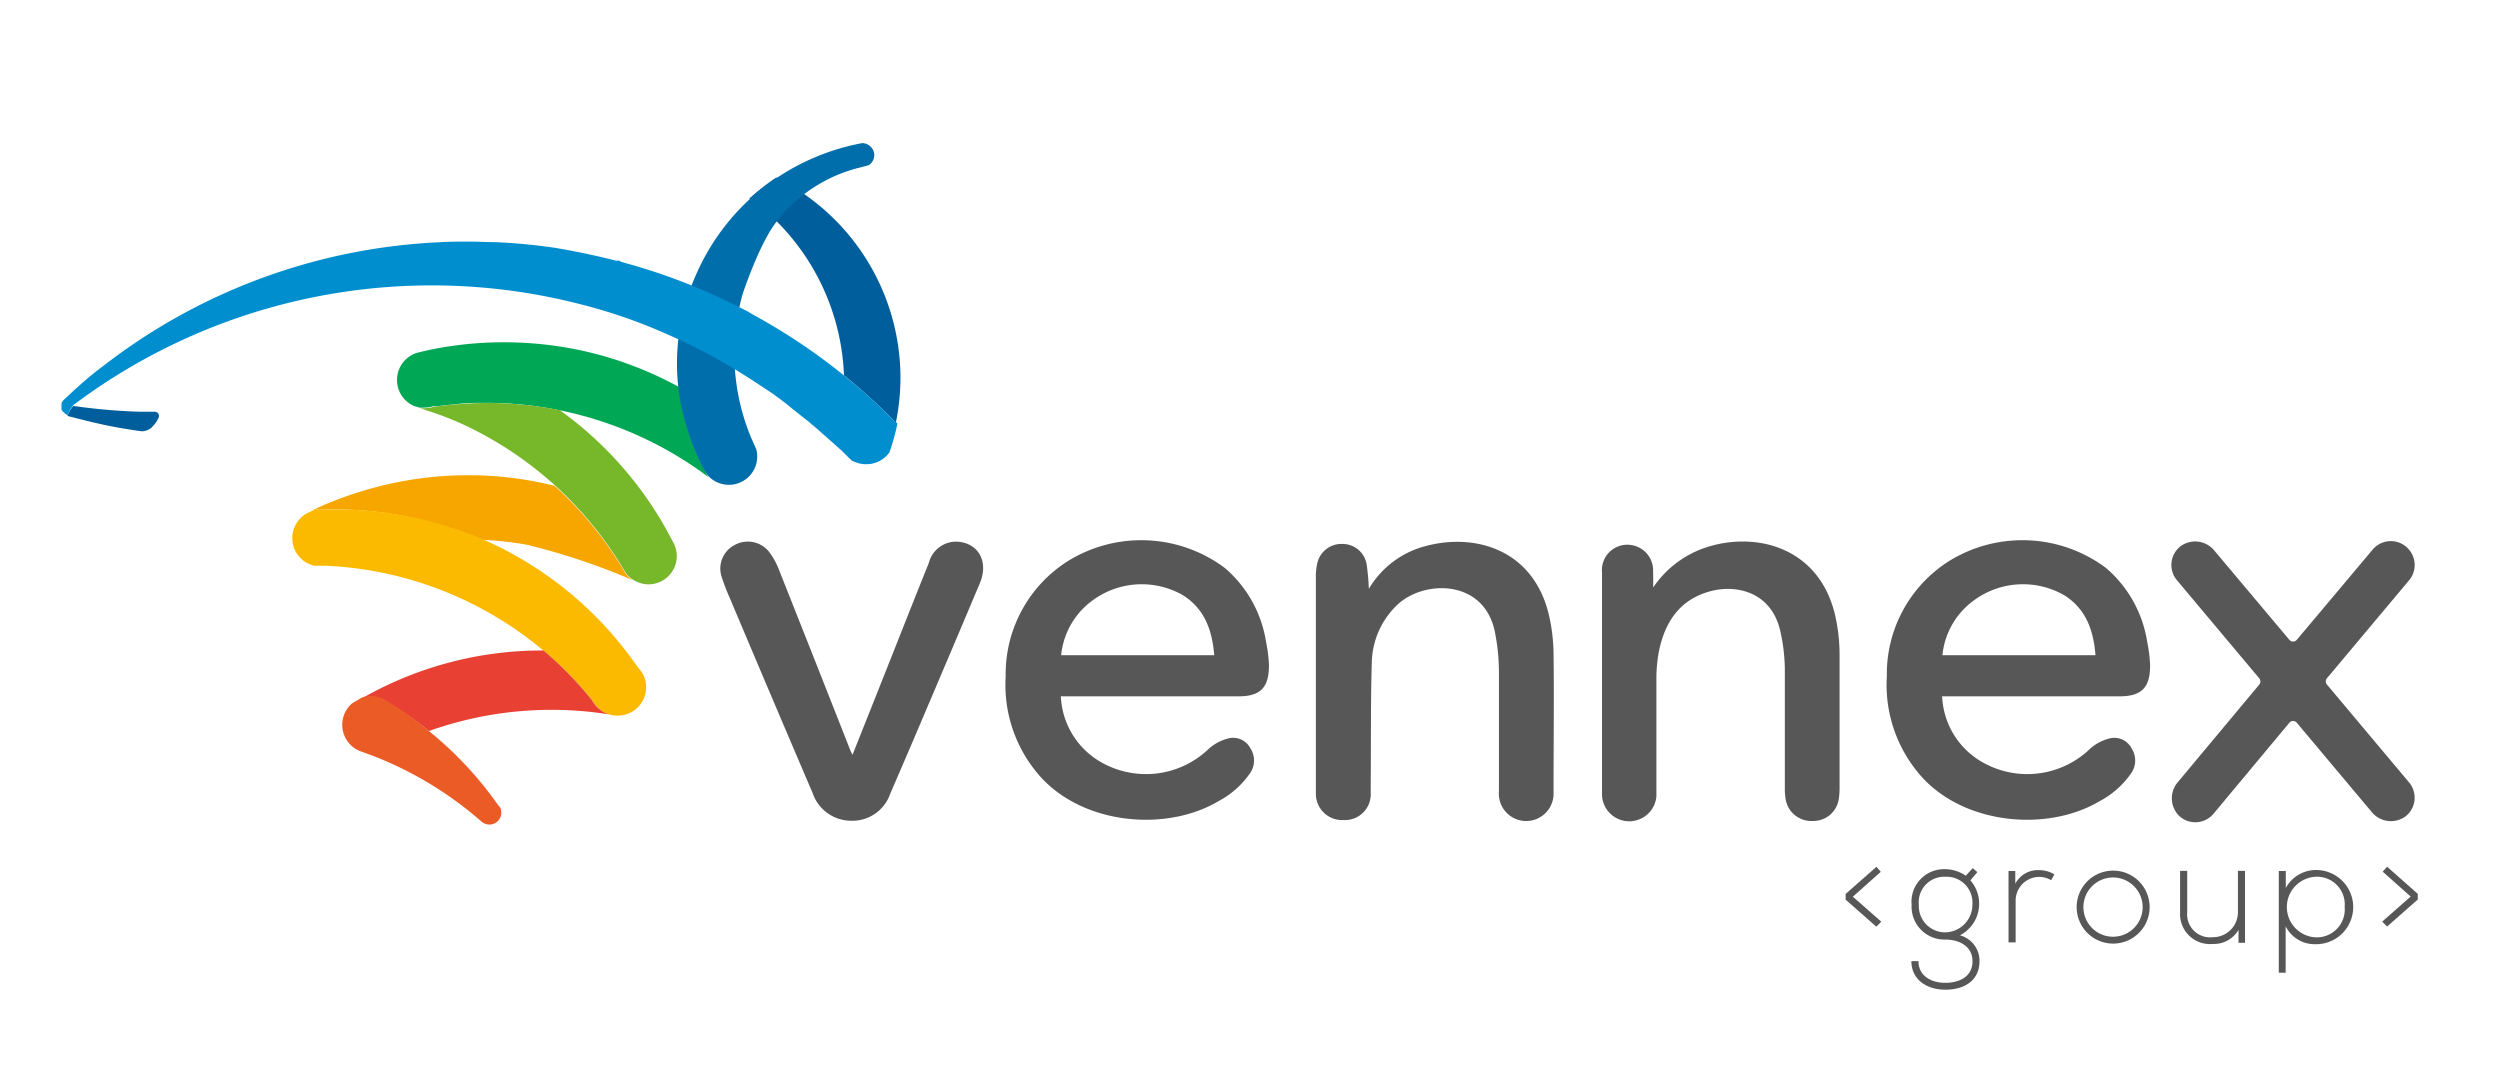 <svg id="TEXTOS" xmlns="http://www.w3.org/2000/svg" viewBox="0 0 211 91"><defs><style>.cls-1{fill:#575757;}.cls-2{fill:#005e9c;}.cls-3{fill:#00a754;}.cls-4{fill:#76b82a;}.cls-5{fill:#f7a600;}.cls-6{fill:#fbba00;}.cls-7{fill:#e84133;}.cls-8{fill:#eb5b25;}.cls-9{fill:#006eab;}.cls-10{fill:#008ecf;}</style></defs><title>logovennex</title><path class="cls-1" d="M158.37,73.16l.37.42-2.36,2.1,2.4,2.11-.42.42-2.59-2.28v-.48Z"/><path class="cls-1" d="M166.5,73.27l.39.34-.59.69a3,3,0,0,1-.88,4.64,2.23,2.23,0,0,1,1.65,2.18c0,1.63-1.27,2.41-2.88,2.41s-2.87-.88-2.87-2.41h.6c0,1.24,1.06,1.83,2.27,1.83s2.29-.54,2.29-1.83-1.17-1.82-2.29-1.82a2.78,2.78,0,0,1-2.85-2.94,2.75,2.75,0,0,1,2.85-3,3.08,3.08,0,0,1,1.72.55Zm-4.55,3.09a2.22,2.22,0,0,0,2.25,2.33,2.33,2.33,0,0,0,2.27-2.33A2.18,2.18,0,0,0,164.2,74,2.15,2.15,0,0,0,161.95,76.36Z"/><path class="cls-1" d="M170.09,73.51l0,1.08a2.14,2.14,0,0,1,2-1.15,2.45,2.45,0,0,1,1.3.36l-.27.49a2,2,0,0,0-1-.28,2,2,0,0,0-2,2v3.53h-.6V73.51Z"/><path class="cls-1" d="M175.27,76.56a3.08,3.08,0,1,1,6.16,0,3.08,3.08,0,1,1-6.16,0Zm5.57,0a2.49,2.49,0,1,0-5,0,2.49,2.49,0,1,0,5,0Z"/><path class="cls-1" d="M188.93,79.57V78.48a2.4,2.4,0,0,1-2.16,1.19A2.53,2.53,0,0,1,184,77V73.5h.6V77a1.94,1.94,0,0,0,2.16,2.1,2.11,2.11,0,0,0,2.12-2.21V73.5h.6v6.07Z"/><path class="cls-1" d="M192.33,82.1V73.51h.59v1.44a2.89,2.89,0,0,1,2.63-1.52,3.13,3.13,0,0,1-.14,6.26,2.73,2.73,0,0,1-2.5-1.51V82.1Zm5.56-5.56A2.34,2.34,0,0,0,195.41,74a2.56,2.56,0,0,0,0,5.11A2.36,2.36,0,0,0,197.89,76.54Z"/><path class="cls-1" d="M204.06,75.44v.48l-2.59,2.28-.41-.42,2.4-2.11-2.36-2.1.37-.42Z"/><path class="cls-2" d="M65.55,18.68a19.39,19.39,0,0,1,5.68,13c.56.45,1.11.92,1.65,1.39-.54-.47-1.09-.94-1.65-1.39h0q1.73,1.4,3.33,2.94l0,0c.29.27.57.55.84.84l.21.21A19.26,19.26,0,0,0,76,31.93a18.9,18.9,0,0,0-8.36-15.71l-.12-.07a18.92,18.92,0,0,0-2-1.17,19.68,19.68,0,0,0-2.28,1.78A19.87,19.87,0,0,1,64.86,18Z"/><path class="cls-3" d="M59.81,40.28a31.33,31.33,0,0,0-12.56-5.65A31,31,0,0,0,41.11,34c-.93,0-1.85,0-2.76.13q-.74.06-1.46.16l-.34,0a2.4,2.4,0,0,1-.69.11h0a2.25,2.25,0,0,1-.46,0l-.44-.13h0a2.37,2.37,0,0,1-1.45-2.16V32a2.39,2.39,0,0,1,1.68-2.22l.23-.06.61-.14c.81-.18,1.63-.32,2.46-.43a31.25,31.25,0,0,1,9.51.22,30.64,30.64,0,0,1,9.32,3.3,18.78,18.78,0,0,0,2.15,7l0,0,.09.15A2.52,2.52,0,0,0,59.81,40.28Z"/><path class="cls-4" d="M36.89,34.3q.72-.1,1.46-.16c.91-.08,1.83-.13,2.76-.13a31,31,0,0,1,6.14.61,30.88,30.88,0,0,1,9.26,10.57c.12.21.22.42.33.62a2.42,2.42,0,0,1,.28,1.12,2.39,2.39,0,0,1-2.39,2.39,2.28,2.28,0,0,1-.9-.19,2.19,2.19,0,0,1-.43-.22,2.28,2.28,0,0,1-.64-.64l-.12-.2a30.92,30.92,0,0,0-14-12.45,28.23,28.23,0,0,0-2.68-1l-.28-.09-.26-.08a2.25,2.25,0,0,0,.46,0h0a2.4,2.4,0,0,0,.69-.11Z"/><path class="cls-5" d="M26.16,43.16A31.23,31.23,0,0,1,35.3,40.4a30.65,30.65,0,0,1,4.25-.29h.52A30.45,30.45,0,0,1,46.8,41a30.57,30.57,0,0,1,5.83,7.12l.12.2a2.28,2.28,0,0,0,.64.64,55.94,55.94,0,0,0-9-3,30,30,0,0,0-3.68-.4c-.89-.39-1.81-.74-2.75-1A30.81,30.81,0,0,0,28.45,43l-1.34,0h-.3A2.4,2.4,0,0,0,26.16,43.16Z"/><path class="cls-6" d="M54.32,57a2.27,2.27,0,0,1,.21,1,2.39,2.39,0,0,1-2.39,2.4H52a2.12,2.12,0,0,1-.54-.09,2.32,2.32,0,0,1-.92-.51,2.19,2.19,0,0,1-.52-.65h0a30.71,30.71,0,0,0-22.51-11.4h-.05l-.93,0a2.39,2.39,0,0,1-.41-4.53h0A2.4,2.4,0,0,1,26.8,43h.3l1.34,0a30.81,30.81,0,0,1,9.49,1.49c.93.3,1.85.65,2.75,1a30.86,30.86,0,0,1,12.85,10.4c.12.15.23.31.34.48A2.37,2.37,0,0,1,54.32,57Z"/><path class="cls-7" d="M50,59.14h0a2.19,2.19,0,0,0,.52.65,2.32,2.32,0,0,0,.92.51l-.61-.09a30.31,30.31,0,0,0-4.29-.3A30.81,30.81,0,0,0,36.2,61.7a29.47,29.47,0,0,0-3.57-2.48l-.19-.12a2.4,2.4,0,0,0-1.14-.29,2.35,2.35,0,0,0-.77.13l.81-.44a30.6,30.6,0,0,1,14.44-3.6h.09A30.58,30.58,0,0,1,50,59.14Z"/><path class="cls-8" d="M42.21,68.15a1,1,0,0,1,.1.44,1,1,0,0,1-1,1,1,1,0,0,1-.65-.23,30.73,30.73,0,0,0-9.11-5.54l-.89-.33-.31-.11a2.39,2.39,0,0,1-.65-4c.28-.17.56-.34.84-.5a2.35,2.35,0,0,1,.77-.13,2.4,2.4,0,0,1,1.14.29l.19.12A29.47,29.47,0,0,1,36.2,61.7,30.81,30.81,0,0,1,42,67.89Z"/><path class="cls-9" d="M73.4,12.31a1,1,0,0,0-.64-.23h0a19.31,19.31,0,0,0-9.42,4.67,19,19,0,0,0-4.59,6.43h0a18.12,18.12,0,0,0-1,12.15q.11.45.25.89l.1.31a18.45,18.45,0,0,0,1.33,3.12.1.1,0,0,0,0,0,1.56,1.56,0,0,0,.09.15,2.82,2.82,0,0,0,.29.4l0,0a2.39,2.39,0,0,0,4.1-1.67,2.33,2.33,0,0,0-.09-.64c-.1-.21-.21-.46-.3-.66a.67.67,0,0,0-.07-.16A18.43,18.43,0,0,1,62,30.71h0c0-.31,0-.62,0-.93a18.17,18.17,0,0,1,.69-5s1.43-4.33,2.9-6.13a12.67,12.67,0,0,1,7.07-4.53l.64-.17a1,1,0,0,0,.49-.86A1,1,0,0,0,73.4,12.31Z"/><path class="cls-2" d="M5.67,35.1c1.19.31,2.88.73,3.83.9l.46.09c.65.11,1.31.22,2,.31a1.26,1.26,0,0,0,1-.5l.06-.06h0a2.6,2.6,0,0,0,.37-.59.36.36,0,0,0-.33-.5l-1.27,0a49.68,49.68,0,0,1-5.6-.49,2.81,2.81,0,0,0-.5.85S5.66,35.09,5.67,35.1Z"/><path class="cls-10" d="M75.45,35.51c-.28-.28-.56-.57-.84-.84l0,0q-1.64-1.59-3.41-3c.59.47,1.16,1,1.73,1.46a50.52,50.52,0,0,0-9.26-6.51h0L63,26.23l-.62-.31-.11-.05a50.17,50.17,0,0,0-9.79-3.75L52.25,22h0L52,22l-.33-.08q-2.36-.59-4.8-1h0a49.35,49.35,0,0,0-5-.48c-.77,0-1.55-.05-2.33-.05s-1.56,0-2.33.05A50,50,0,0,0,8.7,30.9h0c-.46.33-1.3,1-2,1.64l-.08.07-.23.2-1,.93a.87.87,0,0,0-.2.29v0h0l0,0,0,.12h0c0,.06,0,.11,0,.17h0v0h0a.48.48,0,0,1,0,.06.4.4,0,0,0,0-.05.67.67,0,0,0,0,.16V34.5a.11.11,0,0,0,0,0v0h0a.22.22,0,0,0,0,0l0,.07h0a.67.67,0,0,0,.09.14h0l.05.07h0l0,0h0l.05,0,.07.06-.05,0a.85.85,0,0,0,.32.19h0a2.74,2.74,0,0,1,.51-.87l0,0A50.33,50.33,0,0,1,49,25.68l.77.2c1.42.39,2.82.84,4.19,1.36s2.41,1,3.58,1.52q.71.34,1.41.69h0c.47.24.94.49,1.4.75.92.51,1.83,1.05,2.72,1.62h0l.69.44h0l0,0,1.51,1,.13.1c.44.32.87.64,1.3,1l.21.17c.43.33.85.68,1.27,1l.36.31c.31.25.6.51.89.77l.33.29L71,38l.87.86a1.74,1.74,0,0,0,.34.15h0a2.28,2.28,0,0,0,.86.17,2.4,2.4,0,0,0,2-1,19.16,19.16,0,0,0,.66-2.37l0-.09Z"/><path class="cls-1" d="M163.92,58.83a6.71,6.71,0,0,0,3.31,5.45,7.64,7.64,0,0,0,9.21-1.12,3.92,3.92,0,0,1,1.66-.85,1.64,1.64,0,0,1,1.8.84,1.88,1.88,0,0,1,0,2.07,7.53,7.53,0,0,1-2.71,2.41c-4.35,2.57-11.25,2-14.94-2a11.64,11.64,0,0,1-3-8.56,11.27,11.27,0,0,1,5.34-9.77,11.77,11.77,0,0,1,13.16.64,10.27,10.27,0,0,1,3.47,6.21,12.29,12.29,0,0,1,.25,2c0,1.88-.71,2.62-2.58,2.62h-15Zm12.94-3.53c-.17-2.12-.81-3.92-2.65-5.07a7,7,0,0,0-8.58,1.3,6.51,6.51,0,0,0-1.69,3.77Z"/><path class="cls-1" d="M139.53,49.58A8.67,8.67,0,0,1,144,46.2c4.1-1.35,9.51-.1,10.88,5.71a15,15,0,0,1,.38,3.28c0,3.73,0,7.46,0,11.2a6.26,6.26,0,0,1-.06,1A2.17,2.17,0,0,1,153,69.29a2.2,2.2,0,0,1-2.3-1.88,5.94,5.94,0,0,1-.06-1c0-3.34,0-6.68,0-10a15.54,15.54,0,0,0-.38-3.14c-.77-3.38-3.82-4-6.08-3.32-2.52.75-3.69,2.66-4.18,5.08a12.82,12.82,0,0,0-.2,2.39c0,2.93,0,5.86,0,8.79,0,.33,0,.65,0,1a2.3,2.3,0,0,1-4.59-.1c0-3.69,0-7.37,0-11.06,0-2.58,0-5.16,0-7.74A2.14,2.14,0,0,1,137.67,46a2.16,2.16,0,0,1,1.85,2.25C139.54,48.67,139.53,49.13,139.53,49.58Z"/><path class="cls-1" d="M115.53,49.7a7.86,7.86,0,0,1,4.71-3.59c4.12-1.14,9,.17,10.42,5.52a15,15,0,0,1,.46,3.57c.05,3.69,0,7.39,0,11.08,0,.22,0,.43,0,.64a2.31,2.31,0,1,1-4.61-.14c0-3.39,0-6.78,0-10.17a17.83,17.83,0,0,0-.34-3.27c-.91-4.51-6.05-4.41-8.26-2.27a6.89,6.89,0,0,0-2.13,4.86c-.1,3.31-.06,6.61-.09,9.91,0,.41,0,.82,0,1.23a2.17,2.17,0,0,1-2.29,2.14A2.21,2.21,0,0,1,111.06,67c0-.24,0-.47,0-.71q0-8.75,0-17.5a4.93,4.93,0,0,1,.14-1.34,2.09,2.09,0,0,1,2.14-1.54,2.06,2.06,0,0,1,2,1.69A19.9,19.9,0,0,1,115.53,49.7Z"/><path class="cls-1" d="M71.95,63.71l2.13-5.35c1.44-3.62,2.86-7.24,4.31-10.84a2.38,2.38,0,0,1,2.72-1.77c1.6.28,2.3,1.79,1.59,3.47q-1.31,3.11-2.63,6.22C78.43,59.3,76.8,63.16,75.13,67a3.37,3.37,0,0,1-3.3,2.27,3.44,3.44,0,0,1-3.25-2.35q-3.52-8.23-7-16.48a17.61,17.61,0,0,1-.7-1.84A2.24,2.24,0,0,1,62,46a2.3,2.3,0,0,1,2.86.51A6,6,0,0,1,65.71,48q3.05,7.68,6.07,15.36C71.82,63.45,71.86,63.52,71.95,63.71Z"/><path class="cls-1" d="M89.54,58.83a6.72,6.72,0,0,0,3.31,5.45,7.64,7.64,0,0,0,9.21-1.12,3.94,3.94,0,0,1,1.66-.85,1.64,1.64,0,0,1,1.81.84,1.88,1.88,0,0,1,0,2.07,7.51,7.51,0,0,1-2.71,2.41c-4.35,2.57-11.25,2-14.94-2a11.63,11.63,0,0,1-3-8.56,11.27,11.27,0,0,1,5.34-9.77,11.77,11.77,0,0,1,13.16.64,10.28,10.28,0,0,1,3.47,6.21,12,12,0,0,1,.25,2c0,1.88-.71,2.62-2.57,2.62h-15Zm12.94-3.53c-.17-2.12-.82-3.92-2.65-5.07a7,7,0,0,0-8.58,1.3,6.53,6.53,0,0,0-1.69,3.77Z"/><path class="cls-1" d="M196.39,57.25l6.9-8.23a2,2,0,0,0,.08-2.57,2,2,0,0,0-3.13-.05L193.85,54a.41.41,0,0,1-.63,0l-6.32-7.52a2.09,2.09,0,0,0-2.83-.4,2,2,0,0,0-.33,2.9l6.94,8.27a.41.41,0,0,1,0,.53L183.82,66a2.09,2.09,0,0,0,.09,2.85,2,2,0,0,0,2.92-.18L193.22,61a.41.41,0,0,1,.63,0l6.32,7.53a2.09,2.09,0,0,0,2.82.4,2,2,0,0,0,.33-2.9l-6.94-8.27A.41.41,0,0,1,196.39,57.25Z"/></svg>